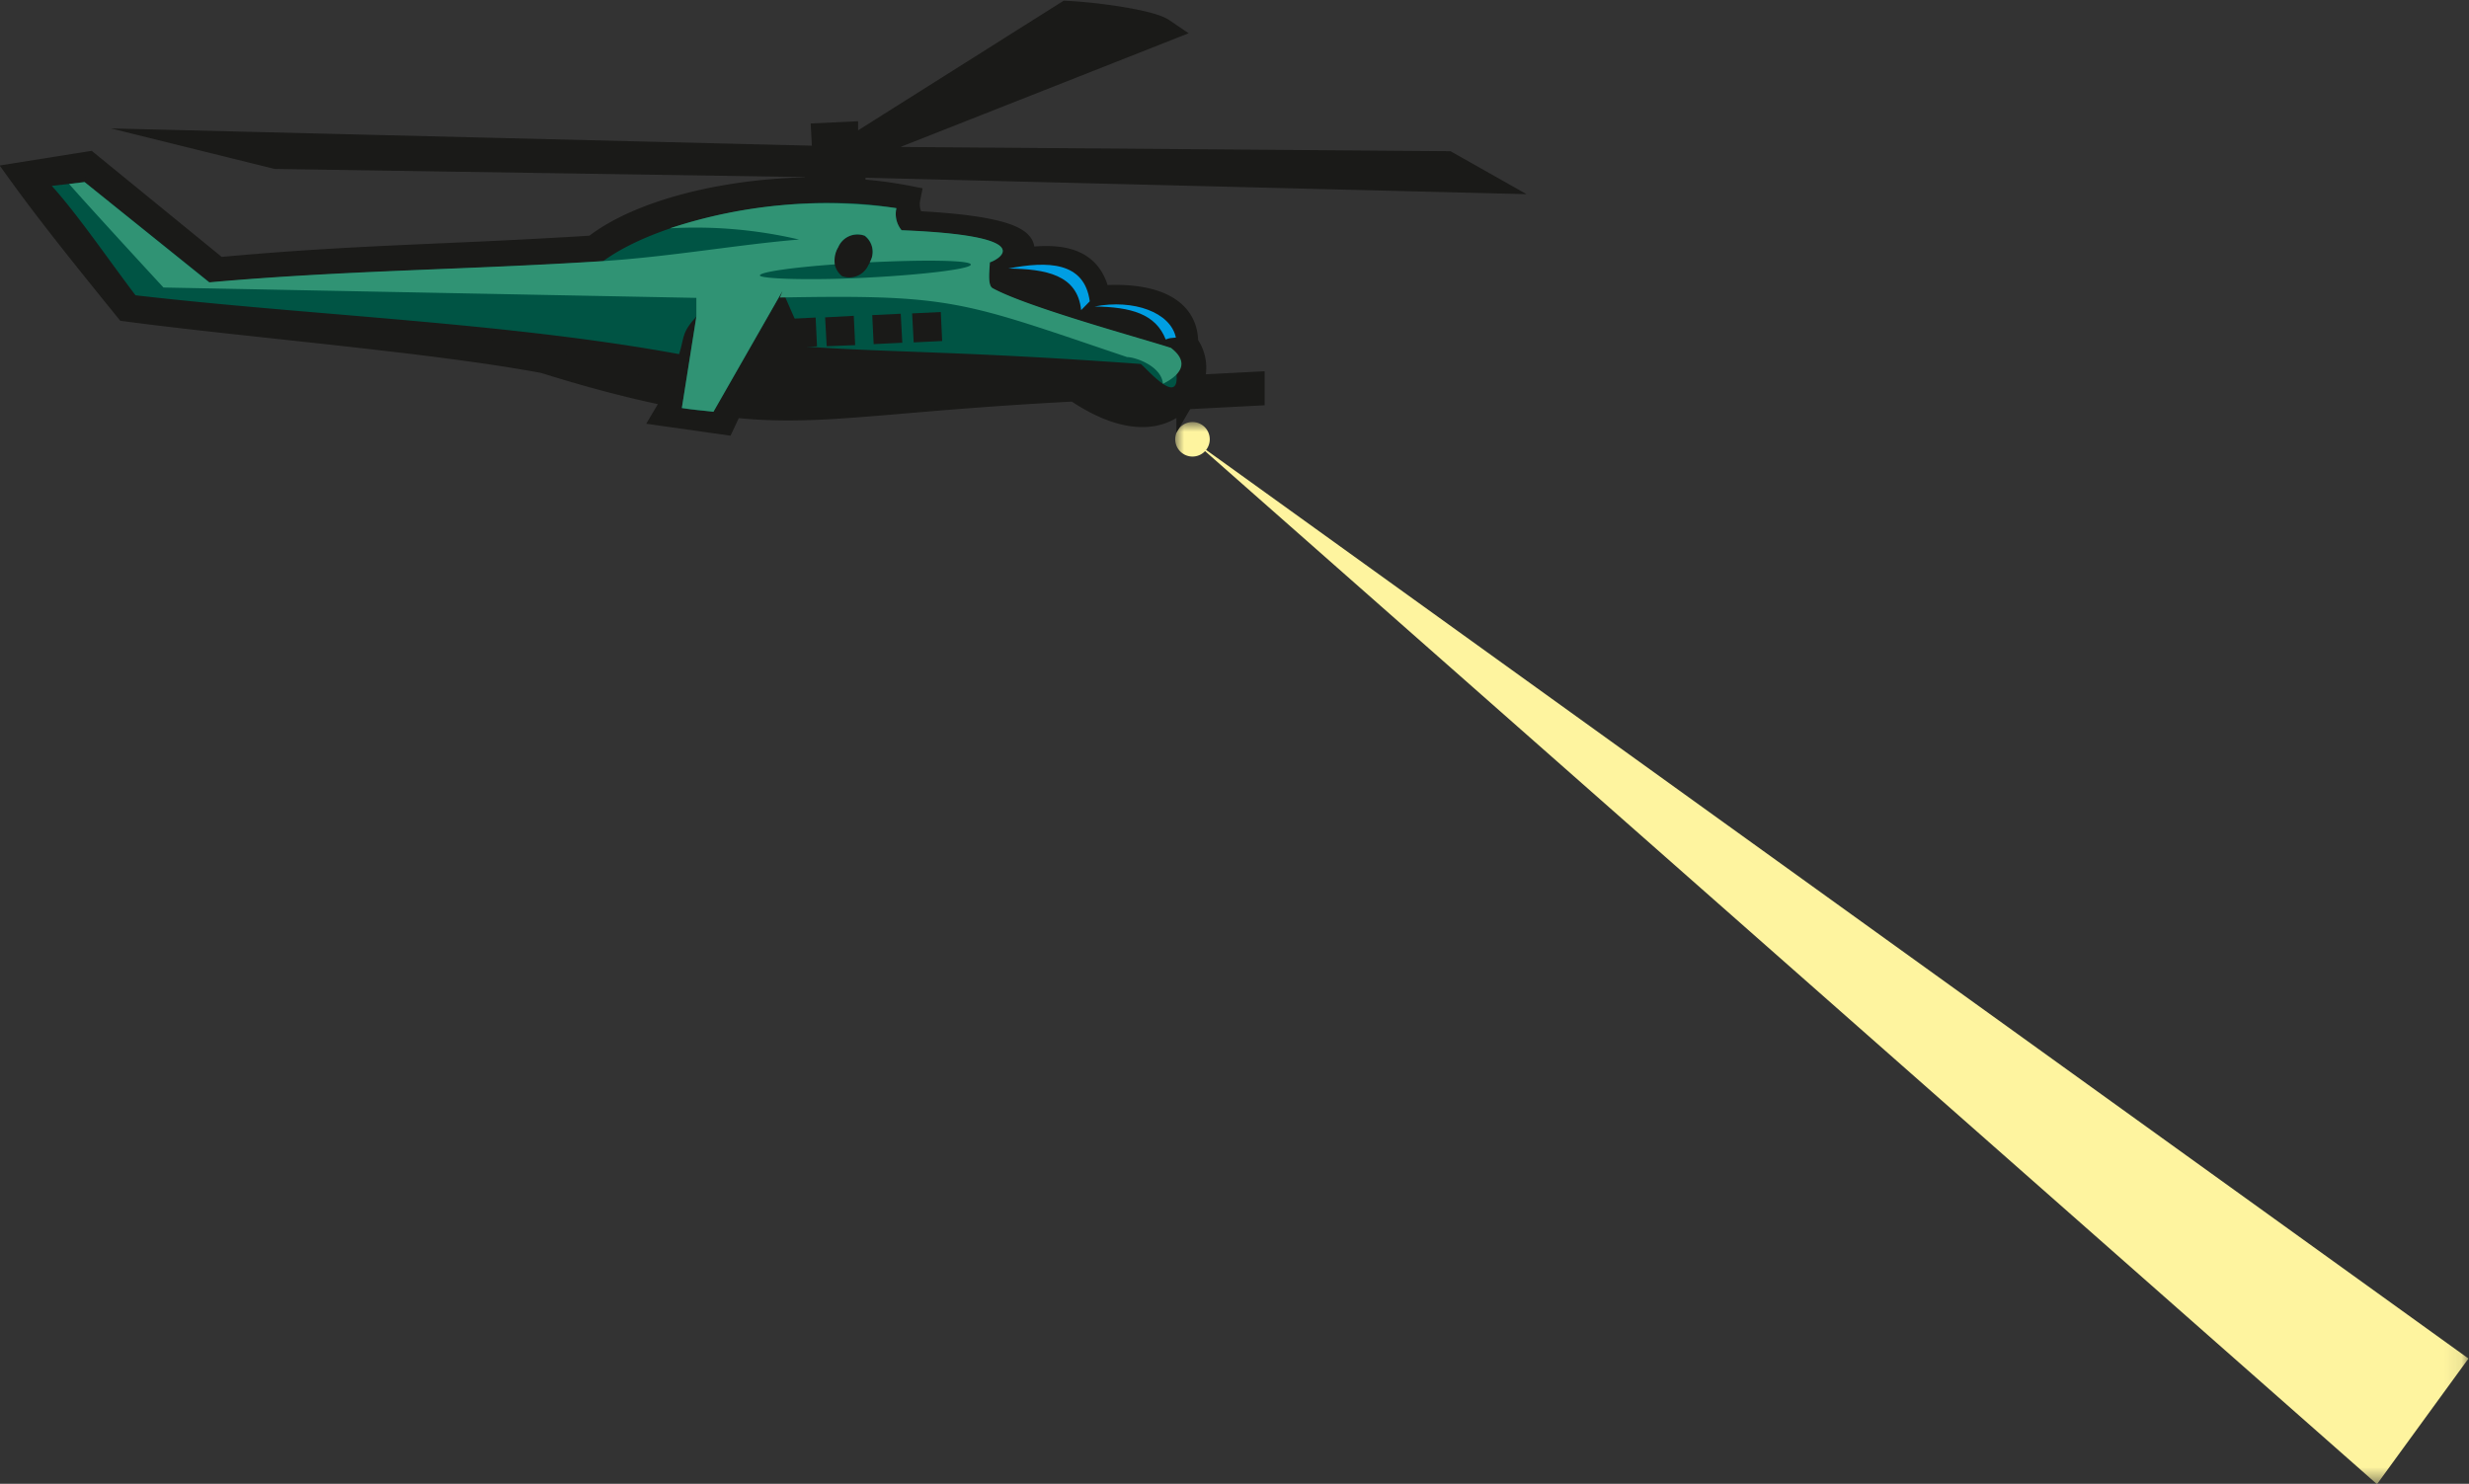 <?xml version="1.0" encoding="UTF-8"?> <svg xmlns="http://www.w3.org/2000/svg" xmlns:xlink="http://www.w3.org/1999/xlink" viewBox="0 0 143.03 85.98"><rect x="0" y="0" width="143.03" height="85.98" fill="#333333" stroke="none"/> <defs> <style>.cls-1{fill:url(#Безымянный_градиент_29);}.cls-2{mask:url(#mask);}.cls-3{fill:#fef49f;}.cls-3,.cls-4,.cls-6,.cls-7,.cls-8{fill-rule:evenodd;}.cls-4{fill:#1a1a18;}.cls-5{fill:none;stroke:#1a1a18;stroke-miterlimit:22.93;stroke-width:1.42px;}.cls-6{fill:#005444;}.cls-7{fill:#009ee3;}.cls-8{fill:#309374;}</style> <linearGradient id="Безымянный_градиент_29" x1="237.58" y1="2152.61" x2="169.18" y2="2097.63" gradientTransform="translate(-99.56 -2071.27)" gradientUnits="userSpaceOnUse"> <stop offset="0" stop-color="#040000"></stop> <stop offset="0.17" stop-color="#3d3a3a"></stop> <stop offset="0.4" stop-color="#817f7f"></stop> <stop offset="0.6" stop-color="#b7b6b6"></stop> <stop offset="0.78" stop-color="#dedede"></stop> <stop offset="0.92" stop-color="#f6f6f6"></stop> <stop offset="1" stop-color="#fff"></stop> </linearGradient> <mask id="mask" x="68.1" y="24.52" width="74.92" height="61.45" maskUnits="userSpaceOnUse"> <rect class="cls-1" x="68.1" y="24.52" width="74.92" height="61.45"></rect> </mask> </defs> <g id="Layer_2" data-name="Layer 2"> <g id="Режим_изоляции" data-name="Режим изоляции"> <g class="cls-2"> <path class="cls-3" d="M69.81,26.14,137.7,86,143,78.72,69.87,26.07a1,1,0,1,0-.06.07"></path> </g> <path class="cls-4" d="M47.7,9.17l.35,0v0Zm10.83,6c.51-.17,2.87-1.83-5.59-2.24a1.83,1.83,0,0,1-.33-1.46,23.8,23.8,0,0,0-3.18-.4l0-1-.74,0,0-.51H49l36.61.91-1.77-1L49,9.2h-.4l.16-.07H49V9L67.35,1.76c-.72-.49-3.87-.92-5.54-1L49,8.84l0-1.07-1.29.06.07,1.34L12.89,8.31,16,9.08l32.06.49,0,.55-.74,0,0,.86c-4.92,0-10.2,1.21-12.91,3.37-8.38.54-13.61.51-21.79,1.27L5.11,9.49l-3.88.62C3,12.56,5.3,15.4,7.34,17.92c7,.93,17.73,1.79,24.18,3,3.2,1,5.65,1.6,7.71,2L38.59,24l3.31.47.47-1c5.06.58,8.7-.34,19.92-.92,3.17,2.17,5.21,1.64,6.17.47l4.09-.21,0-.55-3.69.19a2.26,2.26,0,0,0-.16-2.52c.06-2.23-2.28-2.9-5.09-2.67C63.18,14.68,60.93,14.79,58.53,15.17Z"></path> <path class="cls-5" d="M47.7,9.17l.35,0v0Zm10.83,6c.51-.17,2.87-1.83-5.59-2.24a1.83,1.83,0,0,1-.33-1.46,23.8,23.8,0,0,0-3.18-.4l0-1-.74,0,0-.51H49l36.61.91-1.77-1L49,9.2h-.4l.16-.07H49V9L67.35,1.76c-.72-.49-3.87-.92-5.54-1L49,8.84l0-1.07-1.29.06.07,1.34L12.89,8.31,16,9.08l32.06.49,0,.55-.74,0,0,.86c-4.92,0-10.2,1.21-12.91,3.37-8.38.54-13.61.51-21.79,1.27L5.11,9.49l-3.88.62C3,12.56,5.3,15.4,7.34,17.92c7,.93,17.73,1.79,24.18,3,3.2,1,5.65,1.6,7.71,2L38.59,24l3.31.47.47-1c5.06.58,8.7-.34,19.92-.92,3.17,2.17,5.21,1.64,6.17.47l4.09-.21,0-.55-3.69.19a2.26,2.26,0,0,0-.16-2.52c.06-2.23-2.28-2.9-5.09-2.67C63.18,14.68,60.93,14.79,58.53,15.17Z"></path> <path class="cls-6" d="M50.1,13.67a1.2,1.2,0,0,0-1.54.66A1.22,1.22,0,0,0,48.78,16a1.21,1.21,0,0,0,1.54-.67,1.2,1.2,0,0,0-.22-1.65m7.24,1.53c.49-.15,3-1.54-5.11-1.86a1.48,1.48,0,0,1-.3-1.28c-5.61-1-13.45.47-17,3.07-8,.51-14.94.53-22.78,1.23L4.9,10.55,3,10.77c1.5,1.66,3.25,4.23,4.85,6.34,10.12,1.17,21.54,1.58,31.49,3.41.32-1,.13-1.23,1-2.17l-.84,5.3c.7.11,1.18.14,1.83.21l4-7,1.42,3.23c5.13.35,9.12.26,19.33,1,.32.2,3,3.46,1.76-.91-1.44-.49-8.29-2.34-10.33-3.46C57.18,16.54,57.34,15.57,57.34,15.2Z"></path> <path class="cls-7" d="M63.13,17.46l-.5.51c-.21-2.07-2.08-2.38-4.21-2.41,2.26-.44,4.4-.41,4.71,1.9"></path> <path class="cls-7" d="M68.12,19.56c-.42.05-.26,0-.59.11-.58-1.48-2-1.88-4.12-1.91,2.26-.44,4.4.34,4.71,1.8"></path> <path class="cls-8" d="M50.1,13.66a1.21,1.21,0,0,0-1.54.66,1.55,1.55,0,0,0-.2,1c-2.52.18-4.35.45-4.34.64s2.75.3,6.13.13,6.1-.51,6.09-.76-2.61-.29-5.86-.13a1.17,1.17,0,0,0-.28-1.54m7.24,1.54c.49-.15,3-1.54-5.11-1.86a1.48,1.48,0,0,1-.3-1.28,28.86,28.86,0,0,0-13.12,1.17,26.31,26.31,0,0,1,7.48.65c-3.45.28-7.47,1-11.39,1.25-8,.51-14.94.53-22.78,1.23L4.9,10.55,4,10.66c1.7,1.92,5.47,6,5.47,6l30.87.6v1.09l-.84,5.29c.7.11,1.18.14,1.83.22l4-7-.15.38c10.07-.19,10.57.23,20.11,3.45.47,0,2,.52,2.08,1.55.93-.46,1.62-1.19.47-2.08-1.44-.48-8.29-2.34-10.33-3.46C57.18,16.53,57.34,15.57,57.34,15.2Z"></path> <path class="cls-4" d="M52.18,18.18l-1.65.08.08,1.68,1.66-.08Zm-2.72.12-1.66.09.09,1.67L49.54,20Zm-2.21.1-1.66.08.09,1.68,1.65-.09Zm7.25-.32-1.66.08.09,1.68,1.65-.08Z"></path> </g> </g> </svg> 